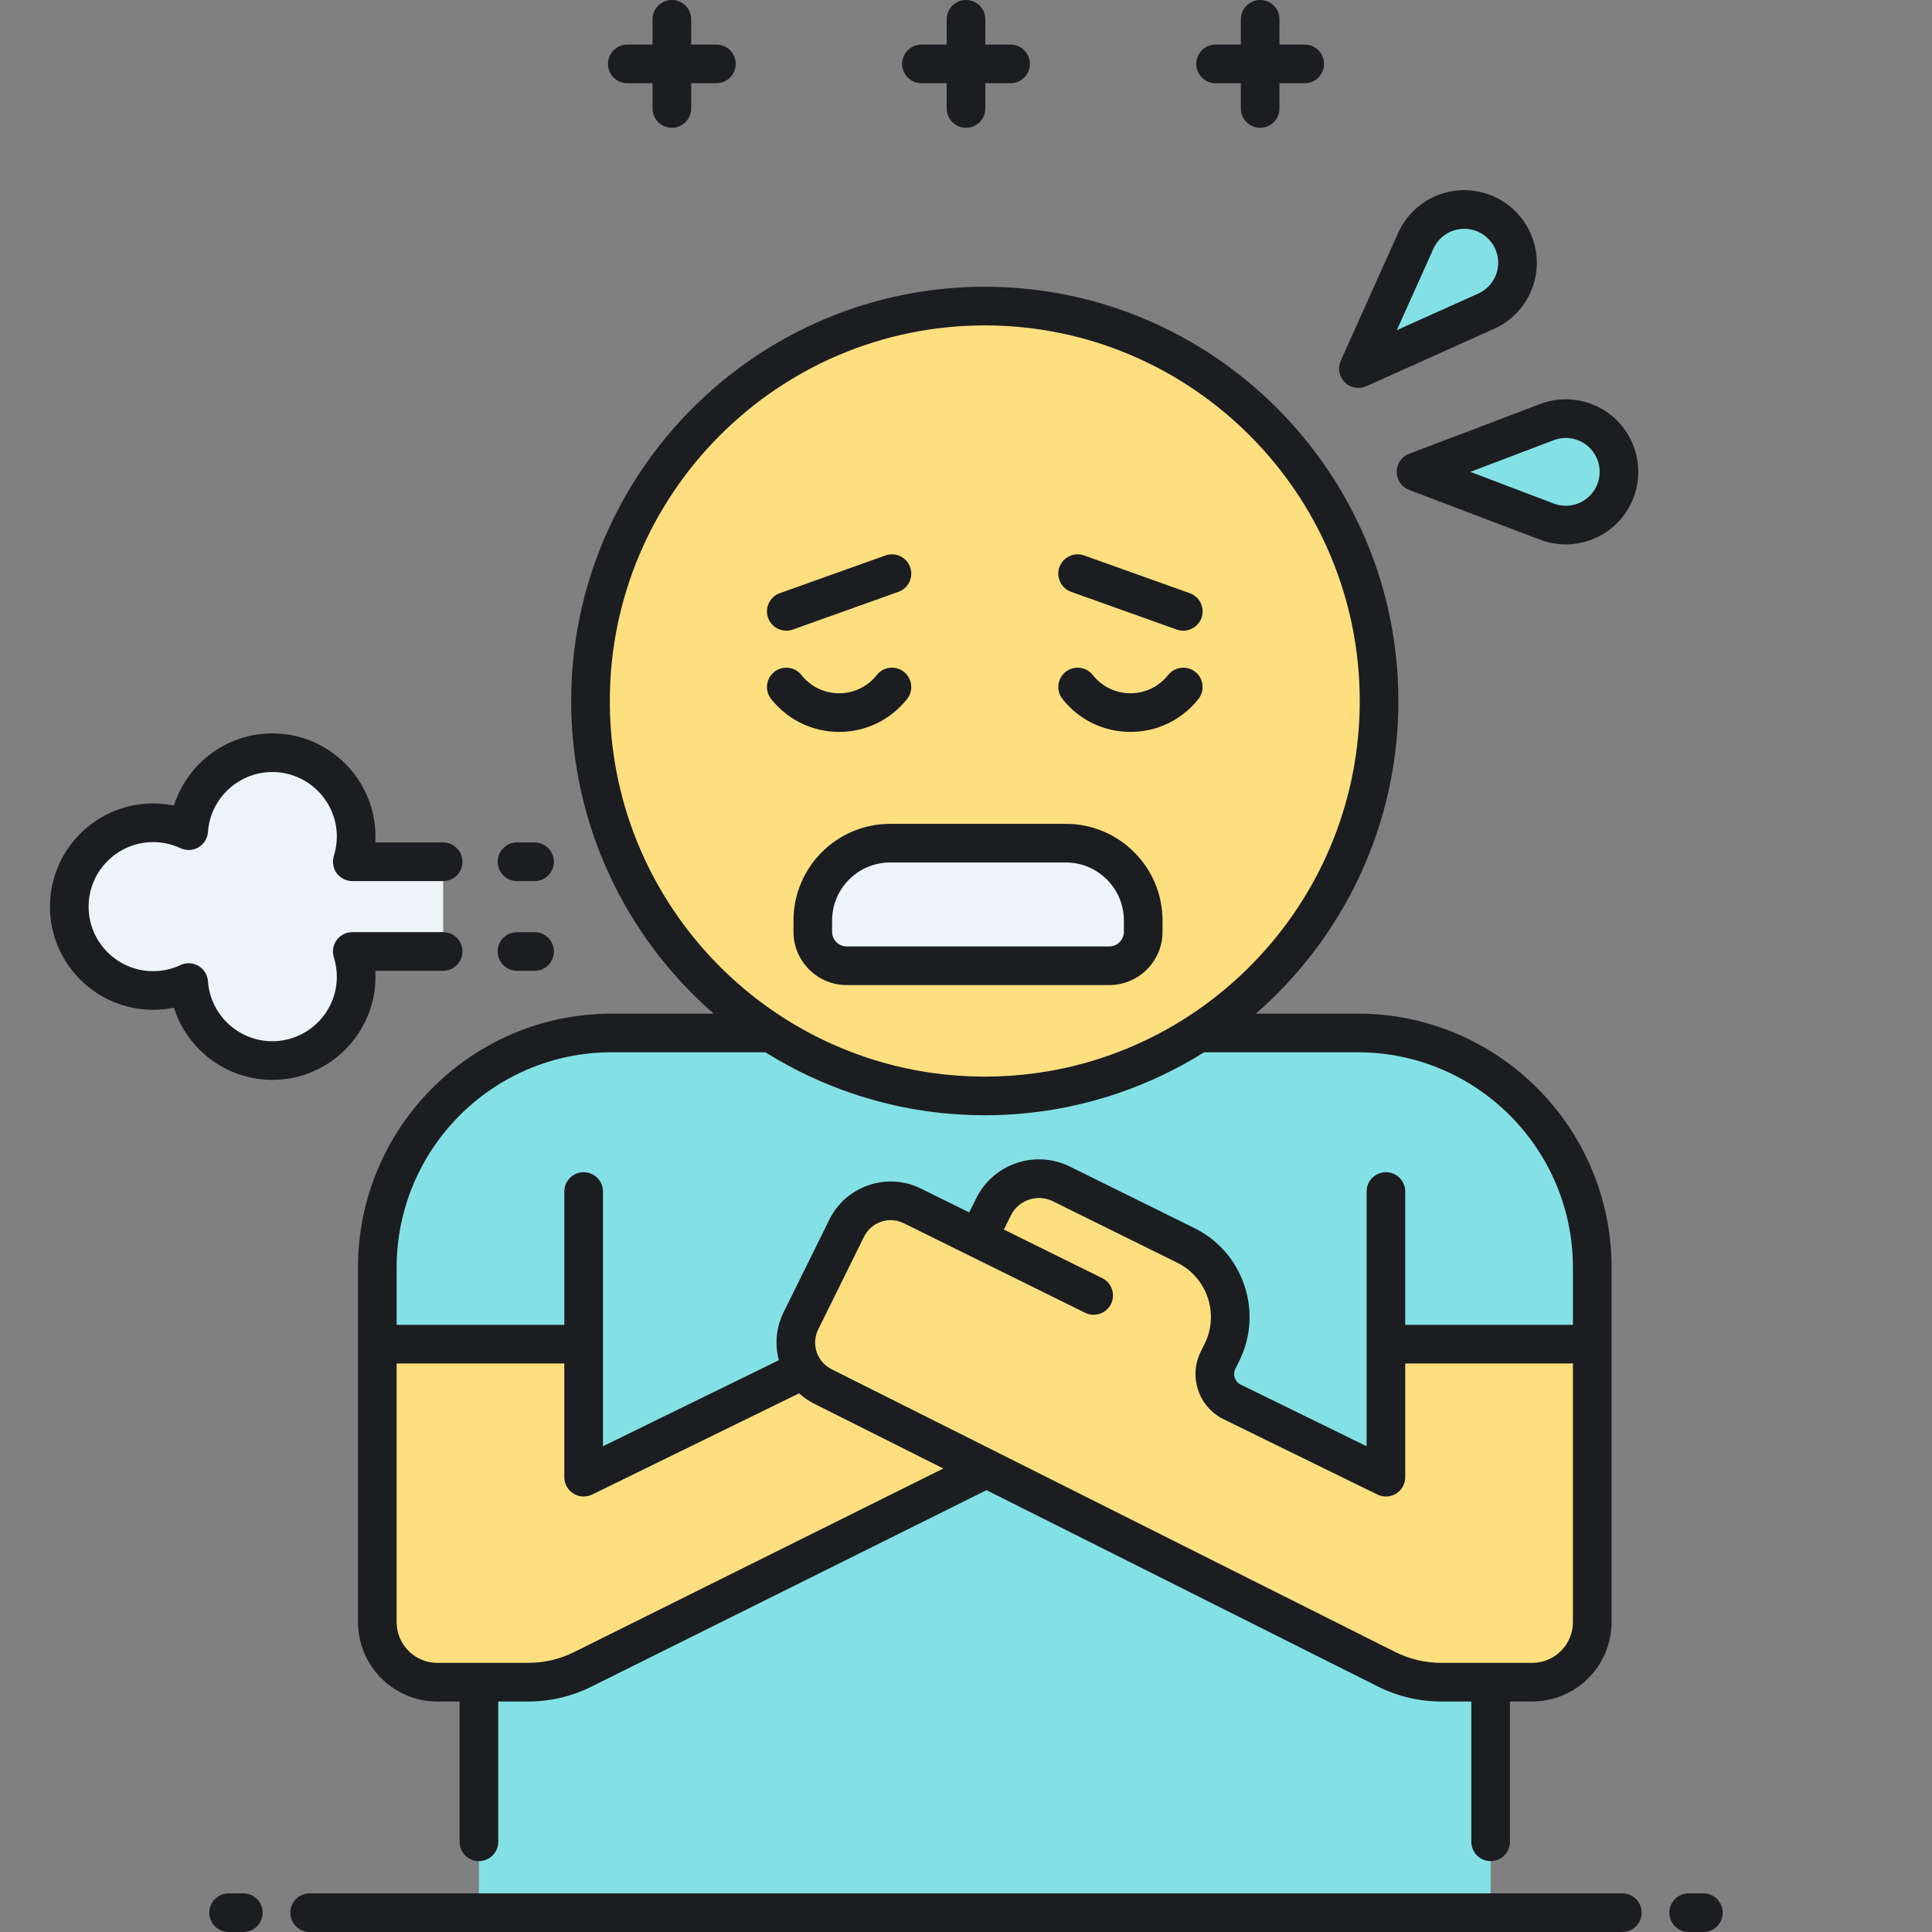 <?xml version="1.0" ?><svg id="Layer_1" style="enable-background:new 0 0 500 500;" version="1.1" viewBox="0 0 500 500" xml:space="preserve" xmlns="http://www.w3.org/2000/svg" xmlns:xlink="http://www.w3.org/1999/xlink"><rect x="0" y="0" width="500" height="500" fill="#808080" stroke="none"/><style type="text/css">
	.st0{fill:#83E1E5;}
	.st1{fill:#AAB1BA;}
	.st2{fill:#FDDF7F;}
	.st3{fill:#ECF4F7;}
	.st4{fill:#1C1D21;}
</style><g><path class="st0" d="M351.453,267.333H310.16c-15.934,10.312-34.918,16.3-55.299,16.3s-39.365-5.988-55.299-16.3H158.27   c-33.479,0-60.62,27.185-60.62,60.72v91.751c0,8.583,6.947,15.542,15.515,15.542h10.781V495h130.915h130.915v-59.655h10.781   c8.569,0,15.515-6.958,15.515-15.542v-91.751C412.073,294.518,384.933,267.333,351.453,267.333z"/></g><g><path class="st3" d="M114.687,223.025H91.166c0.65-2.061,1.007-4.252,1.007-6.528c0-11.984-9.715-21.699-21.7-21.699   c-11.474,0-20.862,8.908-21.641,20.184c-2.794-1.311-5.912-2.047-9.203-2.047c-11.984,0-21.7,9.715-21.7,21.7s9.715,21.7,21.7,21.7   c3.291,0,6.409-0.736,9.203-2.048c0.779,11.277,10.167,20.185,21.641,20.185c11.984,0,21.7-9.715,21.7-21.7   c0-2.276-0.357-4.467-1.007-6.528h23.522V223.025z"/></g><g><g><ellipse class="st2" cx="254.861" cy="181.423" rx="102.041" ry="102.209"/></g></g><g><path class="st2" d="M358.675,347.862v34.435l-39.818-19.495c-3.969-1.961-5.597-6.768-3.637-10.737l1.021-2.068   c5.06-10.244,0.857-22.65-9.387-27.71l-32.166-15.888c-6.496-3.208-14.363-0.543-17.572,5.953l-4.013,8.125l-16.988-8.391   c-6.281-3.103-13.893-0.517-17,5.775l-11.841,23.973c-2.067,4.185-1.609,8.949,0.77,12.588l-56.997,27.876v-34.435H97.65v71.941   c0,8.583,6.947,15.541,15.515,15.541h23.607c4.894,0,9.72-1.143,14.094-3.337l104.456-51.942l103.534,51.942   c4.374,2.194,9.2,3.337,14.094,3.337h23.607c8.569,0,15.515-6.958,15.515-15.541v-71.941H358.675z"/></g><g><path class="st3" d="M287.072,249.938h-67.935c-4.852,0-8.786-3.934-8.786-8.786v-2.929c0-11.053,8.96-20.013,20.013-20.013h45.482   c11.053,0,20.013,8.96,20.013,20.013v2.929C295.858,246.005,291.924,249.938,287.072,249.938z"/></g><g><path class="st0" d="M381.288,54.414L381.288,54.414c-6.193-1.064-12.322,2.198-14.896,7.931l-14.841,33.047l33.047-14.841   c5.732-2.574,8.995-8.703,7.931-14.896v0C391.54,59.905,387.037,55.402,381.288,54.414z"/></g><g><path class="st0" d="M416.467,114.168L416.467,114.168c-3.627-5.132-10.267-7.158-16.141-4.925l-33.862,12.873l33.862,12.873   c5.874,2.233,12.514,0.207,16.141-4.925v0C419.834,125.301,419.834,118.932,416.467,114.168z"/></g><path class="st4" d="M233.466,16.535c0-2.761,2.238-5,5-5H245V5c0-2.761,2.238-5,5-5s5,2.239,5,5v6.535h6.534c2.762,0,5,2.239,5,5  s-2.238,5-5,5H255v6.534c0,2.761-2.238,5-5,5s-5-2.239-5-5v-6.534h-6.534C235.704,21.535,233.466,19.296,233.466,16.535z   M162.337,21.535h6.534v6.534c0,2.761,2.238,5,5,5s5-2.239,5-5v-6.534h6.535c2.762,0,5-2.239,5-5s-2.238-5-5-5h-6.535V5  c0-2.761-2.238-5-5-5s-5,2.239-5,5v6.535h-6.534c-2.762,0-5,2.239-5,5S159.575,21.535,162.337,21.535z M314.594,21.535h6.535v6.534  c0,2.761,2.238,5,5,5s5-2.239,5-5v-6.534h6.534c2.762,0,5-2.239,5-5s-2.238-5-5-5h-6.534V5c0-2.761-2.238-5-5-5s-5,2.239-5,5v6.535  h-6.535c-2.762,0-5,2.239-5,5S311.832,21.535,314.594,21.535z M147.82,181.423c0-59.115,48.019-107.209,107.041-107.209  s107.041,48.094,107.041,107.209c0,32.261-14.303,61.238-36.889,80.909h26.439c36.183,0,65.62,29.482,65.62,65.72v19.81v71.941v0  c0,8.495-5.177,15.802-12.538,18.924c-2.454,1.041-5.15,1.617-7.978,1.617h-5.781v36.313c0,2.761-2.238,5-5,5s-5-2.239-5-5v-36.313  h-7.826c-5.644,0-11.293-1.338-16.336-3.869l-101.302-50.822l-102.22,50.831c-5.029,2.523-10.678,3.86-16.32,3.86h-7.825v36.313  c0,2.761-2.238,5-5,5s-5-2.239-5-5v-36.313h-5.782c-2.828,0-5.524-0.576-7.978-1.617c-7.36-3.123-12.537-10.43-12.537-18.924v0  v-71.941v-19.81c0-36.238,29.437-65.72,65.619-65.72h26.439C162.123,242.662,147.82,213.685,147.82,181.423z M244.133,380.045  l-33.353-16.733c-0.011-0.005-0.021-0.013-0.033-0.018c-0.43-0.215-0.847-0.451-1.257-0.7c-0.181-0.109-0.358-0.223-0.534-0.338  c-0.219-0.144-0.432-0.293-0.644-0.446c-0.528-0.379-1.035-0.781-1.515-1.213l-53.55,26.191c-1.55,0.757-3.38,0.664-4.845-0.25  c-1.463-0.914-2.353-2.517-2.353-4.242v-29.435H102.65v66.941c0,5.086,3.611,9.342,8.398,10.327  c0.684,0.141,1.392,0.214,2.116,0.214h10.782h12.825c4.094,0,8.191-0.971,11.852-2.807L244.133,380.045z M396.558,430.345  c5.798,0,10.516-4.729,10.516-10.542v-66.94l-43.398,0v29.435c0,1.726-0.89,3.329-2.354,4.242c-1.464,0.914-3.296,1.007-4.845,0.249  l-39.818-19.496c-6.45-3.186-9.1-11.006-5.922-17.441l1.022-2.068c1.855-3.757,2.137-8.012,0.793-11.981  c-1.345-3.969-4.154-7.176-7.911-9.032l-32.166-15.888c-1.944-0.96-4.146-1.106-6.2-0.41c-2.054,0.696-3.714,2.149-4.674,4.094  l-1.799,3.642l25.452,12.571c2.477,1.223,3.492,4.221,2.27,6.697c-0.872,1.764-2.645,2.787-4.487,2.787  c-0.743,0-1.498-0.167-2.21-0.518l-29.936-14.786l-16.988-8.391c-1.072-0.529-2.228-0.796-3.39-0.796  c-0.832,0-1.667,0.137-2.479,0.412c-1.947,0.662-3.522,2.043-4.435,3.89l-11.841,23.974c-0.913,1.847-1.053,3.938-0.395,5.887  c0.206,0.608,0.489,1.175,0.827,1.702c0.012,0.018,0.028,0.031,0.039,0.049c0.375,0.573,0.811,1.08,1.302,1.521  c0.027,0.024,0.055,0.046,0.082,0.069c0.201,0.176,0.413,0.337,0.632,0.49c0.062,0.043,0.122,0.087,0.185,0.129  c0.258,0.168,0.524,0.327,0.804,0.465c0.009,0.004,0.018,0.009,0.027,0.014l42.301,21.222c0.001,0,0.002,0.001,0.003,0.002  l103.531,51.94c3.659,1.836,7.757,2.807,11.852,2.807h12.826H396.558z M289.234,282.962c-0.038,0.013-0.075,0.026-0.113,0.039  c-0.747,0.253-1.496,0.497-2.249,0.733c-0.253,0.08-0.508,0.156-0.762,0.233c-1.072,0.327-2.148,0.638-3.23,0.931  c-0.493,0.134-0.986,0.271-1.482,0.398c-0.51,0.13-1.022,0.253-1.534,0.376c-0.597,0.144-1.197,0.282-1.798,0.416  c-0.441,0.098-0.882,0.197-1.324,0.29c-1.009,0.211-2.022,0.41-3.042,0.592c-0.251,0.045-0.503,0.083-0.755,0.125  c-0.861,0.147-1.726,0.285-2.594,0.412c-0.34,0.049-0.679,0.097-1.02,0.143c-0.91,0.124-1.824,0.236-2.741,0.337  c-0.199,0.022-0.397,0.048-0.597,0.068c-1.107,0.115-2.22,0.211-3.337,0.292c-0.275,0.02-0.551,0.035-0.826,0.053  c-0.875,0.057-1.753,0.103-2.634,0.138c-0.316,0.013-0.632,0.026-0.948,0.036c-1.125,0.035-2.254,0.059-3.388,0.059  s-2.262-0.024-3.388-0.059c-0.316-0.01-0.632-0.023-0.948-0.036c-0.881-0.036-1.759-0.082-2.634-0.138  c-0.275-0.018-0.551-0.033-0.826-0.053c-1.117-0.081-2.23-0.177-3.337-0.292c-0.199-0.021-0.398-0.046-0.597-0.068  c-0.917-0.101-1.831-0.213-2.741-0.337c-0.34-0.046-0.68-0.094-1.02-0.143c-0.868-0.127-1.733-0.264-2.594-0.412  c-0.251-0.043-0.504-0.081-0.755-0.125c-1.019-0.182-2.032-0.381-3.042-0.592c-0.442-0.092-0.883-0.192-1.324-0.29  c-0.601-0.133-1.2-0.272-1.798-0.416c-0.512-0.123-1.024-0.246-1.534-0.376c-0.496-0.127-0.989-0.264-1.482-0.398  c-1.082-0.293-2.158-0.604-3.23-0.931c-0.254-0.078-0.509-0.154-0.762-0.233c-0.752-0.236-1.502-0.48-2.249-0.733  c-0.038-0.013-0.075-0.026-0.113-0.039c-7.81-2.651-15.323-6.199-22.384-10.63H158.27c-30.669,0-55.619,24.996-55.619,55.72v14.81  h43.397v-34.5c0-2.761,2.238-5,5-5s5,2.239,5,5v39.49c0,0.003,0.001,0.006,0.001,0.01v26.423l45.525-22.267  c-1.112-4.151-0.703-8.511,1.219-12.401l11.84-23.973c2.094-4.239,5.711-7.411,10.185-8.93c4.479-1.521,9.277-1.206,13.513,0.887  l12.506,6.177l1.798-3.641c2.144-4.339,5.848-7.584,10.432-9.137c4.582-1.553,9.497-1.229,13.837,0.916l32.166,15.888  c6.152,3.039,10.753,8.291,12.954,14.79c2.202,6.499,1.74,13.466-1.299,19.618l-1.021,2.068c-0.735,1.491-0.122,3.303,1.369,4.04  l32.604,15.963v-26.42v-39.5c0-2.761,2.238-5,5-5s5,2.239,5,5v34.5h43.398v-14.81c0-30.724-24.951-55.72-55.62-55.72h-39.835  C304.557,276.764,297.045,280.312,289.234,282.962z M157.82,181.423c0,43.418,28.565,80.276,67.857,92.714  c0.208,0.065,0.415,0.132,0.623,0.196c0.622,0.192,1.246,0.379,1.873,0.56c0.374,0.107,0.75,0.207,1.125,0.31  c0.833,0.228,1.671,0.445,2.513,0.652c0.553,0.135,1.106,0.269,1.661,0.394c0.425,0.096,0.85,0.189,1.277,0.279  c0.712,0.15,1.426,0.293,2.141,0.427c0.26,0.049,0.518,0.103,0.778,0.149c0.968,0.174,1.939,0.33,2.914,0.474  c0.301,0.044,0.603,0.085,0.905,0.127c0.799,0.11,1.599,0.211,2.402,0.302c0.243,0.027,0.484,0.058,0.728,0.083  c1.021,0.108,2.045,0.2,3.071,0.275c0.213,0.016,0.427,0.026,0.641,0.041c0.847,0.057,1.695,0.102,2.544,0.137  c0.284,0.011,0.567,0.023,0.851,0.032c1.044,0.034,2.089,0.056,3.137,0.056s2.093-0.022,3.137-0.056  c0.284-0.009,0.568-0.021,0.851-0.032c0.85-0.035,1.698-0.08,2.544-0.137c0.213-0.015,0.428-0.025,0.641-0.041  c1.026-0.075,2.05-0.167,3.071-0.275c0.243-0.025,0.485-0.056,0.728-0.083c0.802-0.091,1.603-0.192,2.402-0.302  c0.302-0.042,0.604-0.083,0.905-0.127c0.974-0.144,1.946-0.3,2.914-0.474c0.26-0.047,0.518-0.101,0.778-0.149  c0.716-0.134,1.429-0.277,2.141-0.427c0.427-0.09,0.853-0.183,1.277-0.279c0.555-0.125,1.108-0.259,1.661-0.394  c0.842-0.207,1.68-0.424,2.513-0.652c0.375-0.103,0.751-0.203,1.125-0.31c0.627-0.18,1.251-0.367,1.873-0.56  c0.208-0.064,0.415-0.13,0.623-0.196c39.292-12.438,67.857-49.296,67.857-92.714c0-53.601-43.532-97.209-97.041-97.209  S157.82,127.822,157.82,181.423z M440.835,490h-3.813c-2.762,0-5,2.239-5,5s2.238,5,5,5h3.813c2.762,0,5-2.239,5-5  S443.597,490,440.835,490z M419.862,490H80.138c-2.762,0-5,2.239-5,5s2.238,5,5,5h339.725c2.762,0,5-2.239,5-5  S422.624,490,419.862,490z M62.978,490h-3.813c-2.762,0-5,2.239-5,5s2.238,5,5,5h3.813c2.762,0,5-2.239,5-5S65.739,490,62.978,490z   M234.756,180.898c1.714-2.166,1.347-5.31-0.818-7.023c-2.165-1.713-5.31-1.347-7.023,0.819c-2.376,3.003-5.93,4.725-9.751,4.725  s-7.376-1.722-9.752-4.725c-1.713-2.167-4.858-2.532-7.023-0.819c-2.165,1.713-2.532,4.858-0.818,7.023  c4.283,5.415,10.696,8.521,17.594,8.521C224.06,189.419,230.473,186.313,234.756,180.898z M309.335,173.875  c-2.166-1.713-5.31-1.347-7.023,0.819c-2.376,3.003-5.931,4.725-9.752,4.725s-7.375-1.722-9.751-4.725  c-1.714-2.167-4.857-2.532-7.023-0.819c-2.165,1.713-2.532,4.858-0.818,7.023c4.283,5.415,10.696,8.521,17.593,8.521  c6.897,0,13.311-3.106,17.594-8.521C311.867,178.733,311.5,175.588,309.335,173.875z M230.363,213.21h45.481  c13.793,0,25.014,11.221,25.014,25.013v2.929c0,7.602-6.185,13.786-13.787,13.786h-67.935c-7.602,0-13.786-6.185-13.786-13.786  v-2.929C205.351,224.431,216.571,213.21,230.363,213.21z M275.845,223.21h-45.481c-8.278,0-15.013,6.735-15.013,15.013v2.929  c0,2.088,1.698,3.786,3.786,3.786h67.935c2.088,0,3.787-1.698,3.787-3.786v-2.929C290.858,229.945,284.123,223.21,275.845,223.21z   M97.173,252.771c0-0.51-0.015-1.02-0.044-1.528h17.559c2.762,0,5-2.239,5-5s-2.238-5-5-5H91.166c-1.593,0-3.091,0.759-4.032,2.044  c-0.942,1.285-1.216,2.941-0.736,4.461c0.515,1.629,0.775,3.319,0.775,5.023c0,9.208-7.491,16.7-16.699,16.7  c-8.736,0-16.052-6.821-16.653-15.529c-0.114-1.646-1.032-3.129-2.454-3.966c-1.424-0.836-3.167-0.915-4.659-0.216  c-2.225,1.044-4.606,1.574-7.078,1.574c-9.208,0-16.699-7.492-16.699-16.7s7.491-16.7,16.699-16.7c2.472,0,4.854,0.529,7.079,1.574  c1.493,0.7,3.236,0.62,4.658-0.216c1.422-0.836,2.34-2.32,2.454-3.965c0.602-8.708,7.917-15.529,16.653-15.529  c9.208,0,16.699,7.491,16.699,16.699c0,1.704-0.261,3.394-0.775,5.023c-0.479,1.519-0.206,3.176,0.736,4.461  c0.941,1.285,2.439,2.044,4.032,2.044h23.521c2.762,0,5-2.239,5-5s-2.238-5-5-5H97.129c0.029-0.508,0.044-1.018,0.044-1.528  c0-14.722-11.978-26.699-26.699-26.699c-11.83,0-22.03,7.824-25.462,18.679c-1.758-0.36-3.555-0.542-5.383-0.542  c-14.722,0-26.699,11.978-26.699,26.7s11.978,26.7,26.699,26.7c1.828,0,3.626-0.182,5.383-0.542  c3.433,10.855,13.632,18.679,25.462,18.679C85.195,279.471,97.173,267.494,97.173,252.771z M133.796,228.025h4.551  c2.762,0,5-2.239,5-5s-2.238-5-5-5h-4.551c-2.762,0-5,2.239-5,5S131.034,228.025,133.796,228.025z M133.796,251.244h4.551  c2.762,0,5-2.239,5-5s-2.238-5-5-5h-4.551c-2.762,0-5,2.239-5,5S131.034,251.244,133.796,251.244z M348.016,98.927  c-1.469-1.468-1.877-3.69-1.026-5.584l14.842-33.046c3.511-7.816,11.855-12.262,20.304-10.81c7.82,1.344,13.977,7.5,15.321,15.321  c1.451,8.444-2.994,16.793-10.81,20.304L353.6,99.953c-0.658,0.295-1.355,0.439-2.048,0.439  C350.252,100.392,348.974,99.885,348.016,98.927z M361.5,85.442l21.049-9.453c3.652-1.641,5.73-5.542,5.052-9.488  c-0.628-3.655-3.505-6.532-7.159-7.16c-0.499-0.086-0.998-0.127-1.491-0.127c-3.406,0-6.563,1.988-7.996,5.179L361.5,85.442z   M364.688,117.443l33.861-12.874c8.007-3.045,17.056-0.284,22.001,6.714l-4.084,2.885l4.085-2.885  c4.578,6.48,4.578,15.187-0.001,21.667c-3.599,5.092-9.37,7.941-15.333,7.941c-2.23,0-4.487-0.399-6.668-1.228l-33.861-12.873  c-1.94-0.738-3.224-2.598-3.224-4.674C361.465,120.041,362.748,118.181,364.688,117.443z M380.535,122.117l21.567,8.199  c3.744,1.423,7.971,0.134,10.28-3.137c2.141-3.028,2.142-7.097,0.001-10.125c-2.311-3.27-6.537-4.562-10.281-3.137L380.535,122.117z   M203.49,163.227c0.559,0,1.126-0.094,1.683-0.293l27.345-9.769c2.6-0.929,3.955-3.79,3.026-6.391  c-0.93-2.6-3.787-3.957-6.392-3.026l-27.345,9.769c-2.6,0.929-3.955,3.79-3.026,6.391  C199.512,161.952,201.437,163.227,203.49,163.227z M277.205,153.165l27.345,9.769c0.557,0.199,1.124,0.293,1.683,0.293  c2.053,0,3.979-1.275,4.709-3.319c0.929-2.601-0.427-5.461-3.026-6.391l-27.345-9.769c-2.603-0.93-5.463,0.426-6.392,3.026  S274.605,152.235,277.205,153.165z"/></svg>